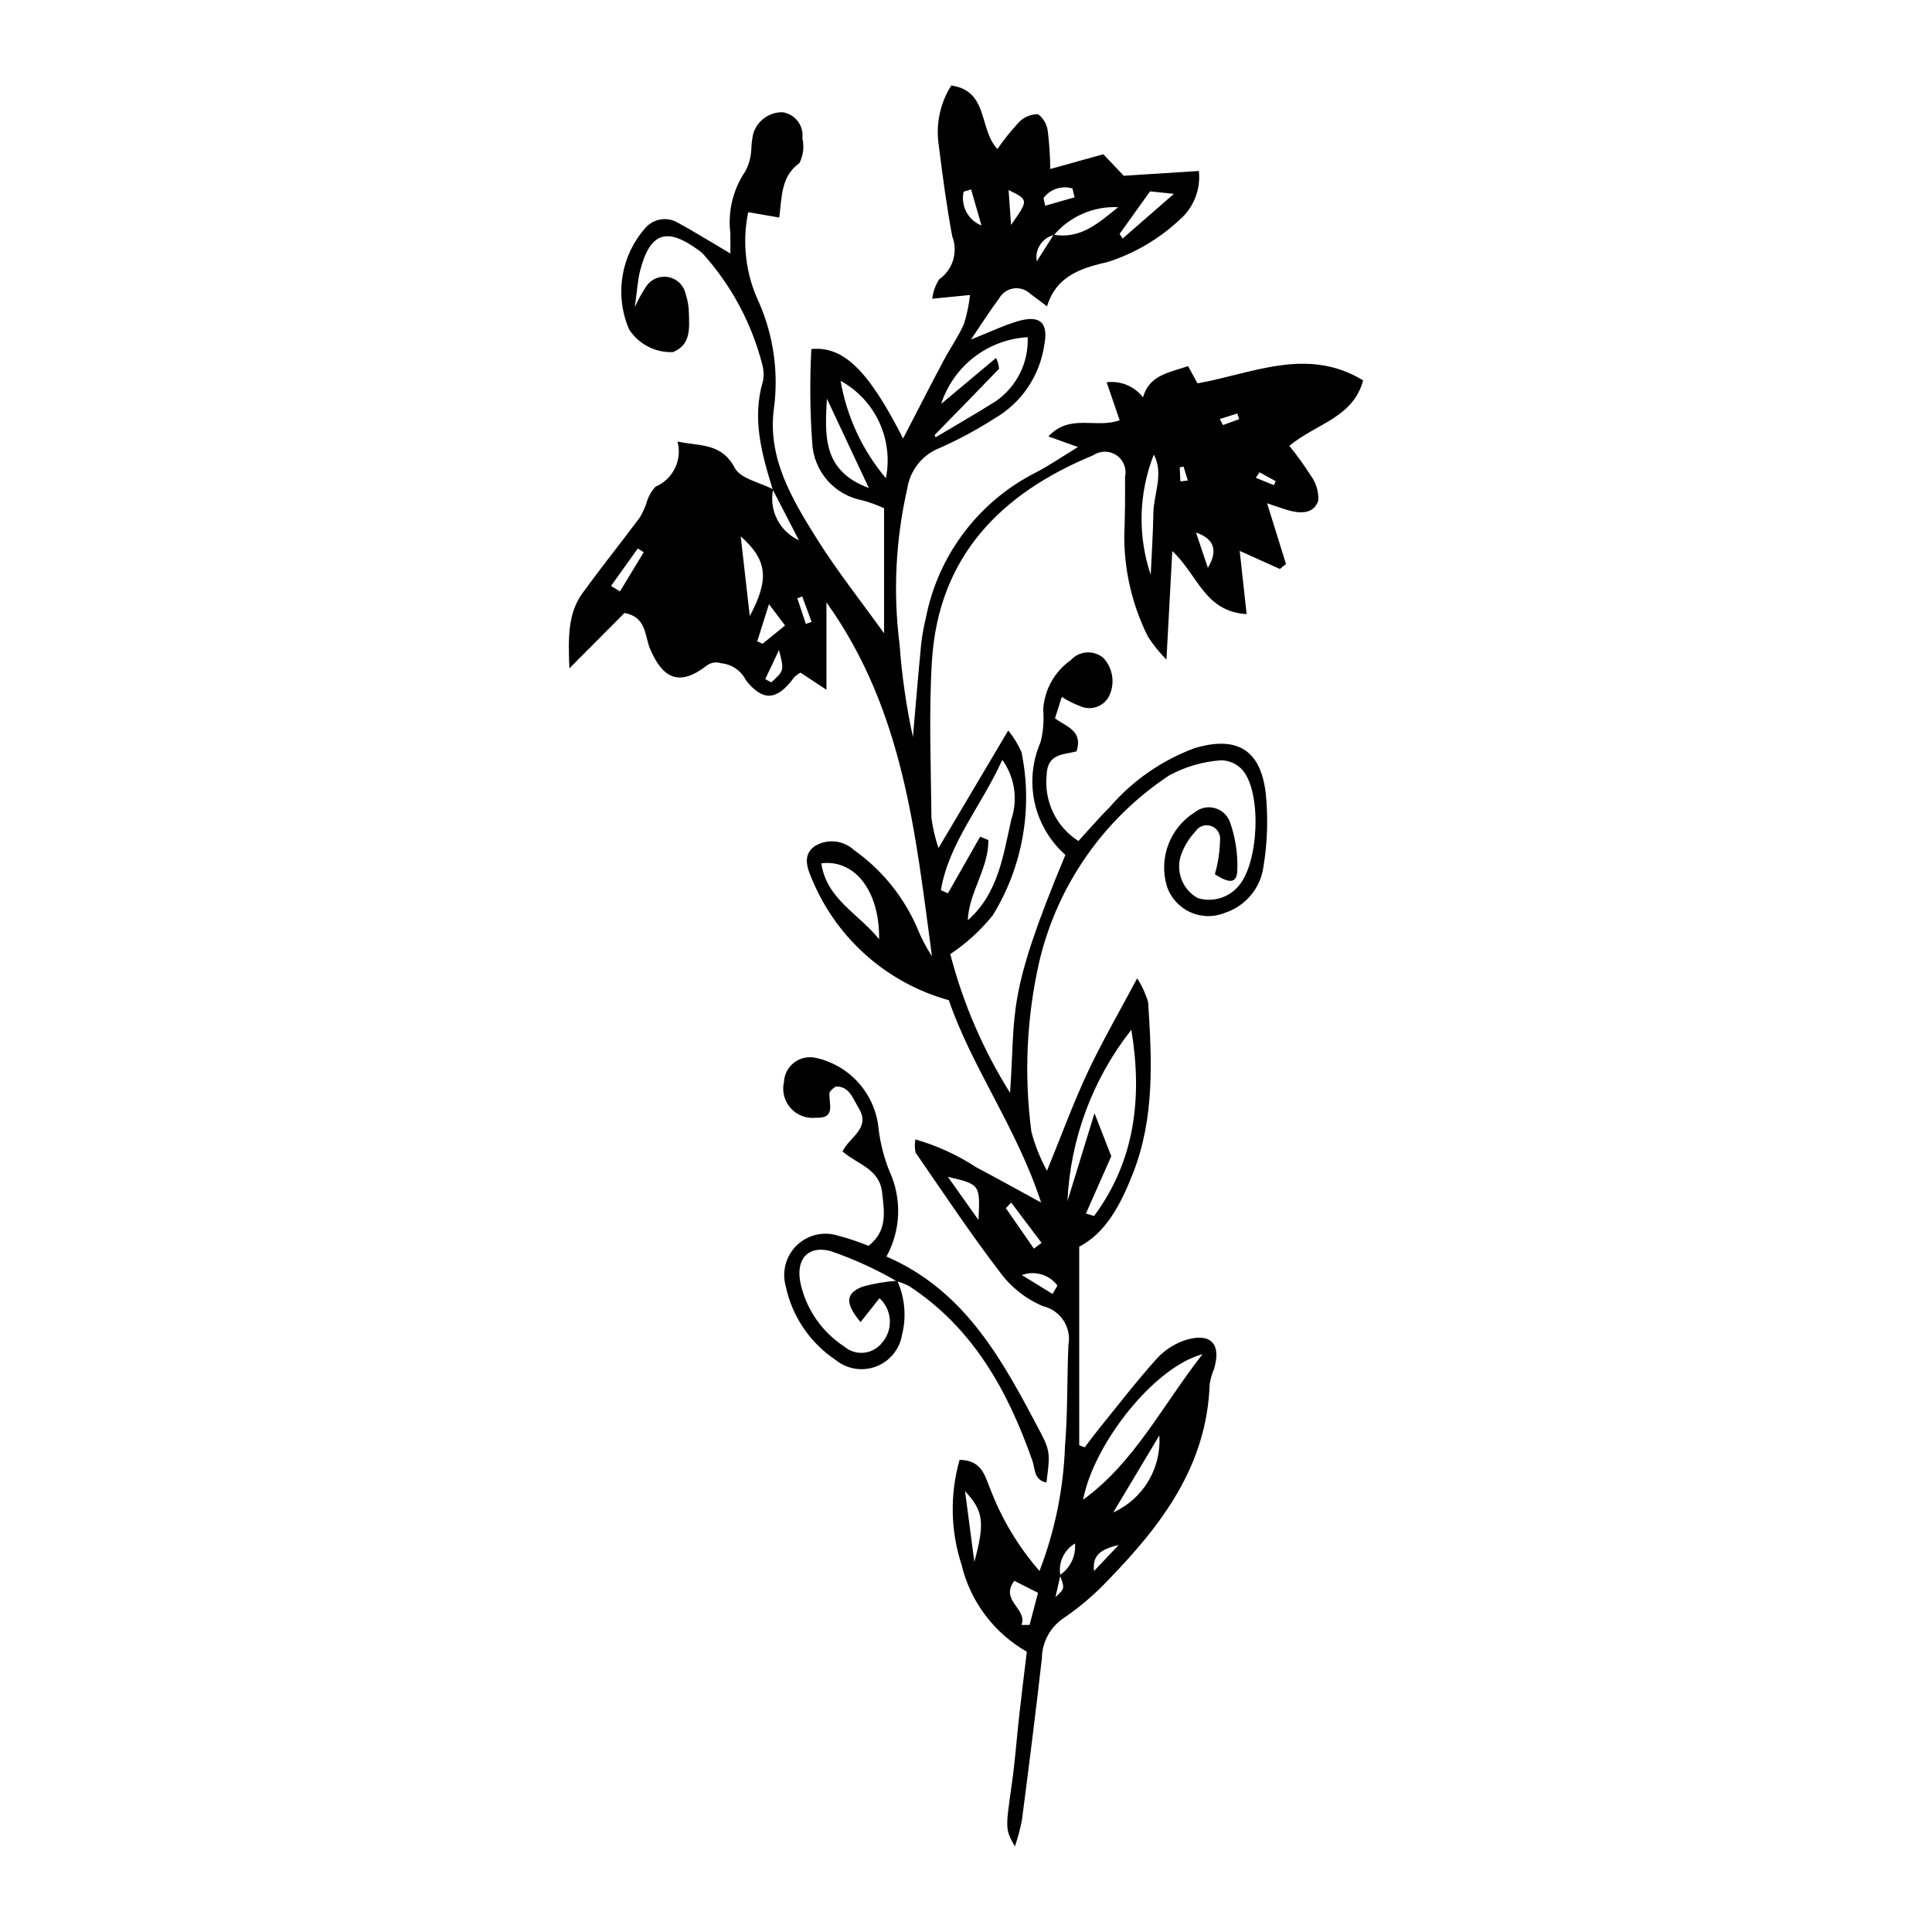 <?xml version="1.0" encoding="UTF-8"?>
<!-- The Best Svg Icon site in the world: iconSvg.co, Visit us! https://iconsvg.co -->
<svg fill="#000000" width="800px" height="800px" version="1.1" viewBox="144 144 512 512" xmlns="http://www.w3.org/2000/svg">
 <g>
  <path d="m348.79 273.76c-2.906-9.422-5.582-18.844-2.578-28.824l-0.004 0.004c0.262-1.422 0.199-2.887-0.18-4.281-2.793-10.922-8.188-21.004-15.73-29.387-0.395-0.422-0.844-0.785-1.336-1.086-8.359-6.09-12.734-4.531-15.336 5.598-0.633 2.465-0.754 5.062-1.402 9.656l-0.004-0.004c0.805-1.828 1.758-3.594 2.852-5.266 1.215-2.047 3.559-3.144 5.906-2.758 2.348 0.383 4.223 2.168 4.723 4.492 0.551 1.637 0.84 3.352 0.859 5.074 0.113 4.031 0.578 8.391-4.227 10.332-4.668 0.195-9.09-2.098-11.621-6.023-1.887-4.391-2.5-9.227-1.762-13.953 0.738-4.723 2.793-9.145 5.93-12.75 2.098-2.578 5.75-3.266 8.641-1.629 4.504 2.457 8.863 5.176 14.031 8.223 0-1.816 0.023-3.598-0.004-5.375l0.004 0.004c-0.715-5.777 0.699-11.613 3.973-16.422 0.922-1.734 1.457-3.644 1.57-5.606 0.039-1.434 0.203-2.859 0.496-4.262 1-3.453 4.18-5.816 7.777-5.773 3.34 0.477 5.688 3.543 5.269 6.894 0.527 2.215 0.25 4.551-0.789 6.582-4.891 3.543-4.606 8.77-5.34 14.426-2.848-0.492-5.266-0.906-8.23-1.418-1.676 8.109-0.66 16.543 2.902 24.02 3.805 8.742 5.168 18.352 3.941 27.809-1.855 13.148 4.723 24.141 11.316 34.672 5.414 8.645 11.809 16.676 17.852 25.102v-33.145c-1.836-0.852-3.742-1.551-5.699-2.078-3.609-0.668-6.891-2.527-9.312-5.289-2.418-2.758-3.84-6.25-4.031-9.918-0.594-8.285-0.672-16.598-0.234-24.895 8.484-0.828 15.074 5.535 24.316 23.695 3.629-7 7.082-13.758 10.633-20.465 1.754-3.312 3.949-6.41 5.469-9.816h0.004c0.801-2.519 1.344-5.113 1.625-7.742-3.734 0.371-6.356 0.629-10.008 0.992v-0.004c0.219-1.816 0.84-3.562 1.812-5.113 3.648-2.551 5.09-7.258 3.492-11.41-1.477-7.91-2.547-15.906-3.539-23.895-0.91-5.582 0.254-11.305 3.273-16.09 9.953 1.426 7.258 11.508 12.227 16.84 1.723-2.496 3.625-4.863 5.688-7.086 1.336-1.398 3.191-2.172 5.125-2.133 1.461 1.133 2.391 2.82 2.562 4.66 0.406 3.269 0.617 6.559 0.633 9.852l14.066-3.914c1.578 1.66 3.496 3.676 5.426 5.703 6.445-0.414 12.918-0.828 19.895-1.273 0.535 4.926-1.402 9.797-5.18 13.008-5.379 5.012-11.793 8.785-18.785 11.059-6.285 1.504-13.68 3.231-16.27 11.809-1.938-1.453-3.203-2.402-4.469-3.352-1.18-1.121-2.812-1.633-4.422-1.387s-3.016 1.219-3.812 2.641c-2.363 3.148-4.465 6.496-7.453 10.895 5.004-1.988 8.59-3.719 12.355-4.84 5.981-1.777 8.254 0.367 7.051 6.379-1.203 8.137-6.062 15.281-13.191 19.391-4.617 2.957-9.449 5.562-14.461 7.789-4.609 1.781-7.91 5.902-8.637 10.793-3.098 13.535-3.789 27.512-2.039 41.289 0.598 8.254 1.777 16.453 3.535 24.539 0.719-8.219 1.395-16.445 2.188-24.656h-0.004c0.266-2.289 0.676-4.562 1.223-6.801 3.227-16.723 14.023-31.008 29.23-38.676 3.488-1.82 6.75-4.07 11.102-6.719-3.164-1.137-5.117-1.84-7.828-2.812 5.711-6.16 12.668-1.996 18.883-4.285-1.125-3.281-2.258-6.586-3.453-10.062l0.004-0.004c3.691-0.473 7.356 1.051 9.629 3.996 1.652-5.934 6.918-6.562 11.949-8.27l2.5 4.559c14.441-2.539 29.016-9.844 43.887-0.789-2.68 9.965-12.551 11.484-19.555 17.355v0.004c2.012 2.461 3.875 5.039 5.582 7.723 1.453 1.93 2.199 4.301 2.109 6.711-1.184 3.68-4.766 3.551-8.062 2.606-1.355-0.387-2.684-0.883-5.527-1.832 1.895 6.082 3.453 11.09 5.012 16.094l-1.625 1.316-10.645-4.789c0.555 5.062 1.141 10.41 1.832 16.75-11.176-0.672-12.832-10.32-19.699-16.707-0.527 9.816-0.973 18.16-1.543 28.762v0.004c-1.84-1.844-3.481-3.875-4.898-6.062-4.148-8.297-6.301-17.449-6.281-26.727 0.199-5.191 0.246-10.391 0.199-15.586h-0.004c0.512-2.199-0.375-4.488-2.238-5.766-1.867-1.277-4.32-1.277-6.188-0.004-24.508 10.109-41.027 26.824-42.742 54.539-0.855 13.809-0.25 27.707-0.137 41.566 0.375 2.715 1 5.391 1.871 7.992 6.512-10.98 12.164-20.504 18.488-31.164 1.414 1.734 2.594 3.652 3.508 5.695 3.07 14.863 0.352 30.34-7.598 43.27-3.207 3.984-7.008 7.457-11.266 10.293 3.359 12.992 8.703 25.391 15.836 36.758 1.578-22.203-1.184-25.051 14.664-63.047-4.109-3.644-6.961-8.5-8.145-13.863-1.18-5.363-0.633-10.965 1.562-16 0.715-2.793 0.949-5.688 0.703-8.559 0.285-5.277 2.973-10.133 7.293-13.176 2.25-2.504 6.078-2.769 8.652-0.605 2.641 2.828 3.184 7.027 1.352 10.434-1.551 2.602-4.816 3.606-7.562 2.324-1.68-0.633-3.293-1.445-4.805-2.422-0.703 2.215-1.203 3.781-1.801 5.652 2.801 2.223 7.504 3.141 5.715 8.777-3.168 0.871-7.773 0.445-7.918 6.199-0.375 3.418 0.211 6.879 1.695 9.98 1.488 3.106 3.812 5.731 6.715 7.582 2.871-3.129 5.449-6.164 8.27-8.965 6.059-7.019 13.793-12.398 22.48-15.641 11.117-3.324 17.504 0.293 18.883 11.887 0.676 6.57 0.465 13.199-0.629 19.707-0.41 2.746-1.574 5.324-3.363 7.449-1.789 2.121-4.133 3.707-6.769 4.574-2.977 1.234-6.336 1.172-9.266-0.168-2.93-1.344-5.168-3.844-6.18-6.902-1.074-3.617-0.934-7.488 0.402-11.016 1.332-3.531 3.785-6.527 6.984-8.527 1.504-1.227 3.516-1.641 5.383-1.113 1.867 0.531 3.359 1.938 3.996 3.773 1.41 4.035 2.059 8.297 1.918 12.57-0.043 3.594-2.066 3.762-5.949 1.148 0.91-3.152 1.375-6.418 1.379-9.699-0.125-1.52-1.207-2.785-2.688-3.152-1.48-0.363-3.027 0.258-3.848 1.543-1.77 1.875-3.109 4.117-3.922 6.566-1.273 4.309 0.621 8.926 4.559 11.098 3.973 1.195 8.273-0.121 10.898-3.332 5.234-6.176 6.066-24.438 1.027-30.512-1.461-1.707-3.594-2.688-5.84-2.684-4.816 0.352-9.5 1.734-13.738 4.047-17.258 11.43-29.527 28.992-34.32 49.129-3.406 14.84-4.125 30.176-2.133 45.27 0.949 3.602 2.34 7.07 4.137 10.328 3.805-9.309 6.91-17.82 10.73-25.996 3.75-8.023 8.227-15.707 13.16-24.996v-0.004c1.266 1.945 2.242 4.062 2.906 6.289 0.996 15.293 1.773 30.602-3.984 45.309-3.191 8.152-7.102 15.781-14.277 19.527l0.004 52.617 1.461 0.547c1.254-1.645 2.473-3.32 3.773-4.926 5.082-6.262 9.992-12.676 15.391-18.652 2.144-2.324 4.871-4.035 7.894-4.953 6.469-1.84 9.152 1.27 7.223 7.684l0.004 0.004c-0.562 1.32-0.961 2.707-1.184 4.129-0.734 21.488-12.629 37.223-26.75 51.738-3.547 3.805-7.504 7.207-11.801 10.137-3.644 2.375-5.859 6.41-5.91 10.758-1.613 14.328-3.441 28.633-5.293 42.934h0.004c-0.473 2.352-1.094 4.672-1.867 6.941-2.586-4.648-2.496-4.641-0.801-16.598 0.852-5.996 1.273-12.055 1.949-18.078 0.641-5.707 1.355-11.406 2.016-16.945h0.004c-8.707-4.961-14.973-13.309-17.297-23.059-2.938-9.004-3.117-18.68-0.52-27.785 5.848 0.047 6.676 4.207 8.023 7.438h0.004c3.031 8.062 7.481 15.516 13.145 22.004 4.078-10.562 6.363-21.73 6.758-33.047 0.754-8.902 0.508-17.883 0.91-26.816 0.871-4.684-2.094-9.223-6.734-10.309-4.519-1.898-8.441-4.984-11.352-8.93-7.875-10.285-15.047-21.105-22.422-31.77-0.234-1.152-0.25-2.34-0.051-3.5 5.762 1.66 11.242 4.176 16.254 7.465 5.328 2.797 10.574 5.738 17.074 9.281-6.418-19.703-18.379-35.855-24.457-53.629-16.086-4.449-29.293-15.941-35.926-31.258-1.34-3.164-3.199-6.93 0.305-9.52h0.004c3.32-2.086 7.633-1.68 10.504 1 7.344 5.203 13.125 12.324 16.707 20.582 1.062 2.641 2.379 5.172 3.934 7.559-4.383-32.336-7.406-65.031-27.965-93.805v23.168c-3.027-2-4.824-3.184-6.879-4.539-0.637 0.34-1.219 0.777-1.723 1.297-4.465 6.109-8.242 6.461-12.766 0.68l0.004 0.004c-1.258-2.516-3.723-4.207-6.523-4.465-1.355-0.453-2.848-0.188-3.961 0.707-6.961 5.348-11.422 3.602-14.875-4.473-1.469-3.43-0.895-8.52-6.809-9.551-4.223 4.242-8.699 8.738-14.598 14.664-0.332-8.535-0.344-14.676 3.535-20.004 4.914-6.754 10.129-13.289 15.137-19.977l-0.004 0.004c0.668-1.133 1.234-2.328 1.688-3.562 0.426-1.719 1.273-3.301 2.469-4.602 4.652-1.98 7.141-7.078 5.84-11.965 6.09 1.277 11.645 0.316 15.176 6.996 1.52 2.875 6.668 3.836 10.164 5.672-1.156 5.539 1.68 11.137 6.824 13.484-2.867-5.543-4.898-9.473-6.926-13.402zm76.086 287.65c2.758-1.852 4.293-5.055 4.008-8.367-2.941 1.727-4.488 5.106-3.871 8.457l-1.305 5.742c2.477-2.262 2.477-2.262 1.168-5.832zm-1.641-355.21c7.277 1.246 12.078-3.281 17.098-7.289-6.508-0.312-12.797 2.41-17.023 7.375-3.129 0.738-5.133 3.801-4.555 6.969zm20.582 210.7 0.004-0.004c-10.25 13-16.172 28.883-16.934 45.422 2.246-7.305 4.492-14.613 7.164-23.301 1.918 4.914 3.184 8.152 4.449 11.398-2.227 5.031-4.473 10.105-6.719 15.18l2.16 0.668c10.801-14.605 12.859-31.262 9.879-49.367zm-50.48-36.996 1.871 0.828c2.848-5.004 5.695-10.008 8.543-15.012l2.164 0.902c0.125 7.461-5.137 13.793-5.445 21.254 8.105-7.094 9.391-17.258 11.555-26.777h0.008c1.758-5.332 0.859-11.176-2.41-15.738-5.625 12.398-14.152 21.961-16.281 34.543zm37.695 161.53c13.527-9.793 20.781-24.621 31.625-38.539-12.883 3.402-28.855 23.84-31.625 38.539zm-39.352-282.15 0.262 0.609c5.348-3.195 10.762-6.285 16.02-9.613 5.5-3.844 8.66-10.223 8.383-16.922-5.156 0.293-10.105 2.137-14.199 5.293-4.09 3.152-7.133 7.473-8.73 12.387 4.867-4.074 9.516-7.965 14.551-12.18 0.422 0.898 0.691 1.863 0.805 2.848-5.656 5.898-11.379 11.734-17.09 17.578zm-14.707 133.61c0.168-12.781-6.457-21.215-15.316-20.102 1.375 9.434 9.699 13.188 15.316 20.102zm1.801-122.15c1-5.023 0.379-10.234-1.781-14.879-2.16-4.644-5.746-8.48-10.23-10.949 1.641 9.52 5.785 18.438 12.012 25.828zm-4.527 2.57c-3.988-8.488-7.551-16.078-11.113-23.664-0.496 9.477-1.348 19.113 11.113 23.664zm74.707 23.031c0.246-5.453 0.609-10.902 0.699-16.359 0.086-5.168 2.82-10.32 0.129-15.531v-0.004c-4.035 10.199-4.328 21.5-0.828 31.895zm-108.66-10.207c0.781 6.879 1.566 13.762 2.402 21.137 5.129-9.648 4.82-14.734-2.402-21.137zm98.727 258.68c3.875-1.758 7.121-4.656 9.305-8.305 2.184-3.652 3.199-7.883 2.914-12.125-4.492 7.508-8.355 13.969-12.219 20.43zm-24.316 29.805 2.141 0.012c0.754-2.867 1.508-5.734 2.238-8.516-2.32-1.176-4.234-2.148-6.281-3.188-3.934 5.258 3.551 7.375 1.902 11.691zm26.008-368.64 0.789 1.242c4.078-3.559 8.16-7.113 13.594-11.852-3.742-0.387-5.516-0.57-6.324-0.656-3.027 4.227-5.543 7.746-8.062 11.266zm-38.5 351.91c2.836-10.395 2.418-13.492-2.469-18.707 0.949 7.215 1.707 12.961 2.465 18.707zm-7.023-102.02c2.848 4.012 5.039 7.098 8.121 11.445 0.445-9.434 0.445-9.434-8.121-11.445zm-89.258-156.6 2.359 1.461 6.297-10.379-1.562-1.012zm41.852 4.832-3.106 9.848 1.414 0.648c1.898-1.543 3.797-3.086 5.953-4.836-1.418-1.887-2.531-3.363-4.262-5.66zm64.184 158.58-1.398 1.5c2.477 3.574 4.953 7.144 7.426 10.719l2.027-1.539c-2.684-3.559-5.371-7.117-8.055-10.68zm52.129-168.19c2.57-4.344 1.965-7.617-3.144-9.367 1.051 3.121 2.098 6.242 3.144 9.367zm-52.164-90.883c4.676-6.641 4.676-6.641-0.648-9.246 0.215 3.039 0.398 5.637 0.648 9.246zm11.016 283.31 1.277-2.242c-2.18-2.914-6.016-4.039-9.422-2.769 2.715 1.672 5.43 3.34 8.145 5.012zm-21.598-292.72-1.973 0.59c-0.848 3.742 1.156 7.551 4.723 8.969-0.914-3.188-1.832-6.371-2.75-9.559zm-54.547 129.78 1.594 0.848c3.434-3.125 3.434-3.125 2.031-8.559-1.508 3.199-2.566 5.453-3.625 7.711zm73.746-127.51 0.422 2.051c2.602-0.742 5.199-1.488 7.801-2.231l-0.559-2.34c-2.828-0.852-5.891 0.152-7.664 2.519zm19.902 356.98c-5.148 1.156-6.953 2.988-6.523 6.887 1.77-1.871 3.539-3.738 6.523-6.887zm-82.902-244.11 1.527-0.531-2.469-6.727-1.305 0.461c0.75 2.266 1.496 4.531 2.246 6.797zm109.71-54.301 0.836 1.605c1.43-0.52 2.859-1.039 4.293-1.559l-0.488-1.504c-1.547 0.488-3.094 0.973-4.641 1.457zm10.543 14.129-1.012 1.445 4.801 1.957 0.473-1.055c-1.418-0.785-2.84-1.566-4.262-2.348zm-20.984 2.402 1.965-0.223-1.133-3.707-1.012 0.211c0.059 1.238 0.117 2.481 0.176 3.719z"/>
  <path d="m381.78 483.43c2.031 4.488 2.477 9.535 1.266 14.312-0.633 3.828-3.254 7.027-6.879 8.398-3.629 1.371-7.711 0.711-10.719-1.738-6.809-4.547-11.559-11.59-13.234-19.605-1.055-3.844 0.059-7.961 2.914-10.742 2.856-2.785 7-3.797 10.816-2.641 2.793 0.742 5.535 1.66 8.215 2.746 5.082-3.941 4.203-8.984 3.602-14.223-0.715-6.211-6.492-7.336-10.473-10.777 1.758-3.867 7.594-6.059 4.258-11.547-1.641-2.703-2.559-5.797-6.047-5.668-0.648 0.391-1.211 0.914-1.648 1.531-0.367 2.734 1.91 7.004-3.621 6.734-2.512 0.293-5.008-0.656-6.691-2.539-1.688-1.887-2.352-4.473-1.781-6.934 0.102-2.051 1.105-3.953 2.75-5.188 1.641-1.23 3.75-1.668 5.746-1.191 4.375 0.969 8.336 3.297 11.312 6.648 2.977 3.356 4.816 7.562 5.258 12.023 0.453 3.922 1.438 7.766 2.922 11.426 3.309 7.223 3.004 15.586-0.828 22.547 21.293 9.199 31.148 28.227 41.086 47.09 2.469 4.688 2.152 6.121 1.32 12.789-3.398-0.707-2.938-3.535-3.746-5.832-6.512-18.496-15.711-35.164-32.711-46.262v0.004c-1.016-0.523-2.086-0.938-3.191-1.234-5.621-3.258-11.551-5.957-17.699-8.055-6.125-1.5-9.188 2.484-7.797 8.754 1.551 6.809 5.68 12.75 11.523 16.57 1.438 1.242 3.316 1.84 5.207 1.664 1.887-0.176 3.621-1.117 4.801-2.602 3.059-3.461 2.773-8.734-0.637-11.848-1.656 2.09-3.293 4.156-5.016 6.328-4.129-4.938-4.023-7.606 0.488-9.371v0.004c3.012-0.848 6.109-1.375 9.234-1.574z"/>
 </g>
</svg>